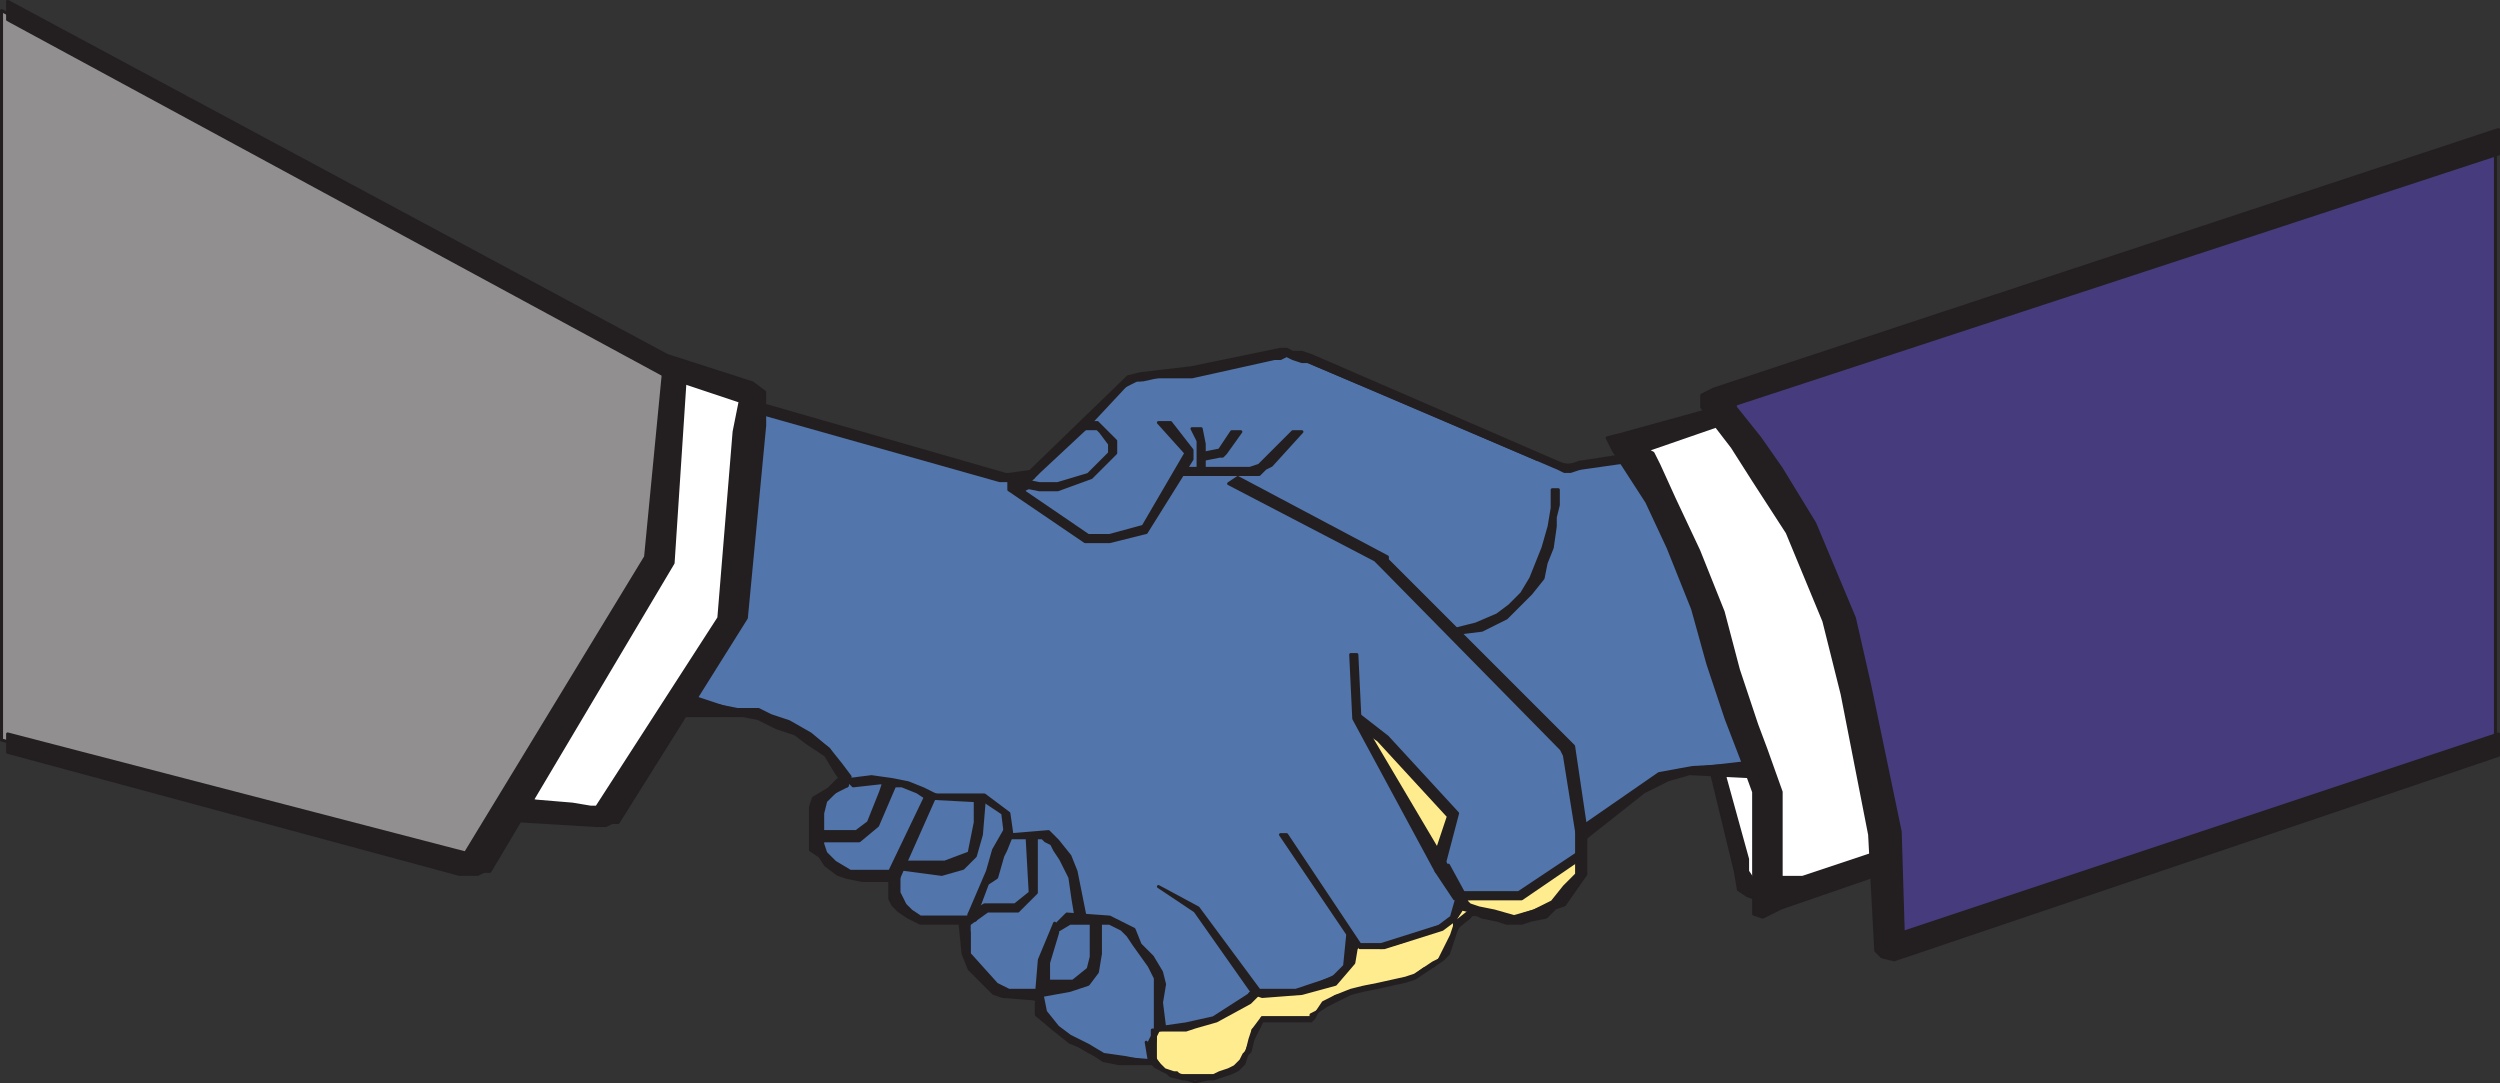 <svg xmlns="http://www.w3.org/2000/svg" width="614.25" height="266.194"><rect width="100%" height="100%" fill="#333333" stroke="none"/><path fill="#5275ac" fill-rule="evenodd" d="m163.875 94.08 23.25 6.75 9.75 3 18 4.5 18 6 12 3 8.25-.75 5.25-5.25 6.75-5.25 6-6 3.75-4.5 4.5-2.25h1.5l6.75-1.5 9-1.5 19.5-3h1.5l2.25.75 1.5.75 19.5 8.25 36.75 15.75 7.5 1.5 6.75-.75 27-3.75 24.75 75-12 2.25-19.5 2.25-6.75 3-16.5 12.75-1.5 9-5.25 6.75-3 3-6.75 1.5-12-.75-6 9-3.75 3.75-3.75 2.25-3.75 1.5-7.5 1.5-4.5.75-9 6-4.5.75h-6l-2.25.75-3 5.25-.75 2.25-2.25 3.75-3.75 2.25-6 1.5-4.5-1.5-5.25-3-2.25-5.25.75 4.5-9-.75h-3l-3-1.5-3.75-2.25-5.25-3.75-2.25-3.75-1.5-3-4.5-1.5-6-1.5-3.75-5.25-2.25-2.25v-6l-3-3h-8.25l-2.25-.75-3-3-1.5-3-1.5-3.75-3.75.75-3-.75-4.5-1.5-3.75-2.25-1.5-2.25-1.5-5.25v-4.5l1.5-3 3-2.25 3.75-3-3-3.75-2.25-3.75-3-2.25-3-1.5-6.75-2.25-6-3-37.5-7.5 16.5-73.5"/><path fill="none" stroke="#231f20" stroke-linecap="round" stroke-linejoin="round" stroke-miterlimit="10" stroke-width=".75" d="m163.875 94.08 23.25 6.75 9.75 3 18 4.5 18 6 12 3 8.25-.75 5.25-5.25 6.75-5.25 6-6 3.75-4.5 4.5-2.25h1.5l6.75-1.5 9-1.5 19.5-3h1.5l2.25.75 1.5.75 19.5 8.25 36.75 15.75 7.5 1.5 6.75-.75 27-3.75 24.75 75-12 2.25-19.5 2.25-6.75 3-16.5 12.75-1.5 9-5.25 6.75-3 3-6.75 1.5-12-.75-6 9-3.75 3.75-3.75 2.25-3.75 1.5-7.5 1.5-4.5.75-9 6-4.5.75h-6l-2.25.75-3 5.25-.75 2.25-2.25 3.75-3.75 2.25-6 1.5-4.5-1.5-5.25-3-2.25-5.25.75 4.5-9-.75h-3l-3-1.5-3.75-2.25-5.25-3.75-2.25-3.75-1.5-3-4.5-1.5-6-1.5-3.75-5.25-2.25-2.25v-6l-3-3h-8.25l-2.25-.75-3-3-1.5-3-1.5-3.75-3.75.75-3-.75-4.5-1.5-3.75-2.25-1.5-2.25-1.5-5.25v-4.5l1.5-3 3-2.25 3.75-3-3-3.75-2.25-3.75-3-2.25-3-1.5-6.75-2.25-6-3-37.5-7.5zm0 0"/><path fill="#feec8e" fill-rule="evenodd" d="m284.625 253.08 9.75-1.5 3.75-.75 3-2.25 2.25-.75 2.25-1.5.75-.75.75-1.5 1.5-.75 5.25.75h4.5l12-5.25 2.25-6.75 6.75.75 5.25-1.5 12.75-5.25 1.5-2.25 1.5-3 12-.75 1.5-.75 5.25-3.75 4.5-2.25 5.25-3-.75 3.75-1.5 3-1.5.75-3 3.75-1.5.75-3.75 1.5-5.25 1.5-9-2.25-1.5.75-3.75 3v2.25l-3 6-2.25 2.25-2.25.75-3 2.25-6 1.5-5.25.75-3.75 1.5-3.75.75-3 2.25-3 3h-12l-.75 2.25-1.5.75v1.5l-2.25 5.25-2.25 3-2.25.75-3 .75h-7.5l-3-.75-2.25-.75-.75-1.5-1.5-2.25.75-3.75v-1.5l.75-.75"/><path fill="none" stroke="#231f20" stroke-linecap="round" stroke-linejoin="round" stroke-miterlimit="10" stroke-width=".75" d="m284.625 253.08 9.75-1.5 3.75-.75 3-2.25 2.25-.75 2.25-1.5.75-.75.75-1.5 1.5-.75 5.25.75h4.5l12-5.25 2.25-6.75 6.75.75 5.25-1.5 12.75-5.25 1.5-2.25 1.5-3 12-.75 1.5-.75 5.25-3.75 4.5-2.25 5.25-3-.75 3.75-1.5 3-1.5.75-3 3.75-1.5.75-3.75 1.5-5.25 1.5-9-2.25-1.5.75-3.75 3v2.25l-3 6-2.25 2.25-2.25.75-3 2.25-6 1.5-5.25.75-3.75 1.5-3.75.75-3 2.25-3 3h-12l-.75 2.25-1.5.75v1.5l-2.25 5.25-2.25 3-2.25.75-3 .75h-7.5l-3-.75-2.25-.75-.75-1.5-1.5-2.25.75-3.75v-1.5zm0 0"/><path fill="#feec8e" fill-rule="evenodd" d="m334.875 177.33 4.5 3 3.75 5.25 6.75 6.75 3 4.5 3 2.25 1.5.75-.75 3-.75 1.5-.75 3.75-2.25 3-5.25-9-5.25-10.5-3-4.5-2.25-3.75-1.5-2.25-.75-2.25v-1.5"/><path fill="none" stroke="#231f20" stroke-linecap="round" stroke-linejoin="round" stroke-miterlimit="10" stroke-width=".75" d="m334.875 177.33 4.5 3 3.75 5.25 6.75 6.75 3 4.5 3 2.25 1.5.75-.75 3-.75 1.5-.75 3.75-2.25 3-5.25-9-5.25-10.5-3-4.5-2.25-3.75-1.5-2.25-.75-2.25zm0 0"/><path fill="#fff" fill-rule="evenodd" d="m159.375 87.33 26.25 9.75-4.5 51.75-2.25 4.5-4.5 8.25-5.25 8.25-12 21-3 3.75-4.5 4.5-5.25 3-29.25-8.25 44.25-106.5"/><path fill="none" stroke="#231f20" stroke-linecap="round" stroke-linejoin="round" stroke-miterlimit="10" stroke-width=".75" d="m159.375 87.33 26.25 9.75-4.5 51.75-2.25 4.5-4.5 8.25-5.25 8.25-12 21-3 3.75-4.5 4.5-5.25 3-29.25-8.25zm0 0"/><path fill="#fff" fill-rule="evenodd" d="m400.875 109.83 37.5-9.75 33 108.75-36 12-3-2.25-4.5-2.25-2.25-14.25-3-11.25 9-1.5-1.5-11.25v.75l1.5 2.25-4.5-9.75-1.5-6.75-2.25-9.75-4.5-8.25-2.25-8.25-4.5-9.75-5.25-7.5-3-9-3-2.25"/><path fill="none" stroke="#231f20" stroke-linecap="round" stroke-linejoin="round" stroke-miterlimit="10" stroke-width=".75" d="m400.875 109.83 37.5-9.75 33 108.75-36 12-3-2.25-4.5-2.25-2.25-14.25-3-11.25 9-1.5-1.5-11.25v.75l1.5 2.25-4.5-9.75-1.5-6.75-2.25-9.75-4.5-8.25-2.25-8.25-4.5-9.75-5.25-7.5-3-9zm0 0"/><path fill="#918f90" fill-rule="evenodd" d="m.375 2.58 165.75 87v13.5l-.75 7.5v12.75l-1.5 3.75v7.5l-2.25 3.75-1.5 4.5-4.5 9.75-2.25 3.75-1.5 3-3 5.25-4.5 6-4.5 7.5-3.75 6-3.75 6.75-5.25 7.5-3.75 6.75-5.25 3.75-3.75 3.75-114-30.75V2.58"/><path fill="none" stroke="#231f20" stroke-linecap="round" stroke-linejoin="round" stroke-miterlimit="10" stroke-width=".75" d="m.375 2.58 165.75 87v13.5l-.75 7.5v12.75l-1.5 3.75v7.5l-2.25 3.75-1.5 4.5-4.5 9.75-2.25 3.75-1.5 3-3 5.25-4.5 6-4.5 7.5-3.75 6-3.75 6.75-5.25 7.5-3.75 6.75-5.25 3.75-3.75 3.75-114-30.75zm0 0"/><path fill="#463c7d" fill-rule="evenodd" d="m613.125 37.08-189.75 60.75v2.25l1.5 3.75.75 3 3 4.5 6.75 12 3 2.25 3 5.25 4.5 9 1.5 2.25.75 4.5 3 4.5 4.5 15.75.75 6.75 1.5 5.25 1.5 6.75 1.5 8.25 1.5 7.5 1.5 12.75.75-.75-.75 8.25h.75l-.75 9.75 2.25-3 1.5.75v.75h3.75l141.75-46.5V37.08"/><path fill="none" stroke="#231f20" stroke-linecap="round" stroke-linejoin="round" stroke-miterlimit="10" stroke-width=".75" d="m613.125 37.08-189.75 60.75v2.25l1.5 3.75.75 3 3 4.5 6.75 12 3 2.25 3 5.25 4.5 9 1.5 2.25.75 4.5 3 4.5 4.5 15.75.75 6.75 1.5 5.25 1.5 6.75 1.5 8.25 1.5 7.5 1.5 12.75.75-.75-.75 8.25h.75l-.75 9.75 2.25-3 1.5.75v.75h3.75l141.75-46.5zm0 0"/><path fill="#231f20" fill-rule="evenodd" d="m1.875.33 162 87 21 6.75 3 2.25v8.25l-4.5 47.25-31.5 50.25h-1.5l-1.5.75h-2.25l-24.75-1.5 3.75-6 6 1.5 9 .75 4.5.75h1.5l30-46.5 3.75-45.75 1.5-7.5-18-6-162-87.75V.33"/><path fill="none" stroke="#231f20" stroke-linecap="round" stroke-linejoin="round" stroke-miterlimit="10" stroke-width=".75" d="m1.875.33 162 87 21 6.75 3 2.25v8.25l-4.5 47.25-31.5 50.25h-1.5l-1.5.75h-2.25l-24.75-1.5 3.75-6 6 1.5 9 .75 4.5.75h1.5l30-46.5 3.75-45.75 1.5-7.5-18-6-162-87.75zm0 0"/><path fill="#231f20" fill-rule="evenodd" d="m168.375 92.58-3 45.75-45 75.75h-1.5l-1.5.75h-4.5l-111-30v-4.5l112.5 29.25 44.25-72.75 4.5-46.5 5.25 2.25"/><path fill="none" stroke="#231f20" stroke-linecap="round" stroke-linejoin="round" stroke-miterlimit="10" stroke-width=".75" d="m168.375 92.58-3 45.75-45 75.75h-1.5l-1.5.75h-4.5l-111-30v-4.5l112.5 29.25 44.25-72.75 4.5-46.5zm0 0"/><path fill="#231f20" fill-rule="evenodd" d="m613.875 185.58-148.5 50.25-3-.75-1.5-1.5-1.5-28.5-6.75-34.5-4.5-18-9-21.75-8.25-12.75-5.25-8.25-7.5-9.75v-3l3-1.5 192.75-63.75v6l-187.5 61.5v.75l6 7.5 5.25 7.5 8.25 13.5 9.75 23.25 3.75 16.5 7.5 36 .75 24.75 146.25-48.75v5.25"/><path fill="none" stroke="#231f20" stroke-linecap="round" stroke-linejoin="round" stroke-miterlimit="10" stroke-width=".75" d="m613.875 185.58-148.5 50.25-3-.75-1.5-1.5-1.5-28.5-6.75-34.5-4.5-18-9-21.75-8.25-12.75-5.25-8.25-7.5-9.75v-3l3-1.5 192.75-63.75v6l-187.5 61.5v.75l6 7.5 5.25 7.5 8.25 13.5 9.75 23.25 3.75 16.5 7.5 36 .75 24.75 146.25-48.75zm0 0"/><path fill="#231f20" fill-rule="evenodd" d="m419.625 100.83-21.75 6-3 .75 1.5 3 8.25 12.75 5.25 11.25 6 15 3.75 13.5 4.5 13.5 3.75 9.75 3 8.25v30l2.25.75 4.5-2.25 21.75-7.5 1.5-6-18 6h-5.25v-21l-3.75-10.5-2.25-6-4.5-13.5-3.75-14.25-6-15-6-12.75-3.75-8.25-1.5-3-1.5-.75 19.5-6.75-4.5-3"/><path fill="none" stroke="#231f20" stroke-linecap="round" stroke-linejoin="round" stroke-miterlimit="10" stroke-width=".75" d="m419.625 100.83-21.75 6-3 .75 1.5 3 8.25 12.75 5.25 11.25 6 15 3.75 13.5 4.5 13.5 3.75 9.75 3 8.25v30l2.25.75 4.5-2.25 21.75-7.5 1.5-6-18 6h-5.25v-21l-3.75-10.5-2.25-6-4.5-13.5-3.75-14.25-6-15-6-12.75-3.75-8.25-1.5-3-1.5-.75 19.5-6.75zm0 0"/><path fill="#231f20" fill-rule="evenodd" d="m187.125 99.33 60 17.25h2.25l-.75 1.5h-3l-58.5-16.5v-2.25"/><path fill="none" stroke="#231f20" stroke-linecap="round" stroke-linejoin="round" stroke-miterlimit="10" stroke-width=".75" d="m187.125 99.33 60 17.25h2.25l-.75 1.5h-3l-58.5-16.5zm0 0"/><path fill="#231f20" fill-rule="evenodd" d="m247.875 116.58 5.25-.75 23.25-22.5.75-.75 3-.75 12.75-1.5 21.75-4.5h1.5l1.5.75h2.25l2.25.75 62.25 27h1.5l2.25-.75v1.5l-2.25.75h-1.5l-1.5-.75-61.5-26.25h-1.5l-2.25-.75-1.5-.75-1.5.75h-1.5l-20.25 4.5h-10.5l-2.25.75h-1.5l-1.5.75-10.5 11.25-11.25 10.5-1.5 1.5h-.75l-3 .75h-1.5l-.75-1.5"/><path fill="none" stroke="#231f20" stroke-linecap="round" stroke-linejoin="round" stroke-miterlimit="10" stroke-width=".75" d="m247.875 116.58 5.25-.75 23.25-22.5.75-.75 3-.75 12.75-1.5 21.75-4.5h1.5l1.5.75h2.25l2.25.75 62.25 27h1.5l2.25-.75v1.5l-2.25.75h-1.5l-1.5-.75-61.5-26.25h-1.5l-2.25-.75-1.5-.75-1.5.75h-1.5l-20.25 4.5h-10.5l-2.25.75h-1.5l-1.5.75-10.5 11.25-11.25 10.5-1.5 1.5h-.75l-3 .75h-1.5zm0 0"/><path fill="#231f20" fill-rule="evenodd" d="M250.875 118.08v2.25l16.5 11.25h5.25l8.25-2.25 10.5-18-6.75-7.5h3l5.25 6.75v2.25l-11.25 18-9 2.25h-6l-18.75-12.75v-3l3 .75"/><path fill="none" stroke="#231f20" stroke-linecap="round" stroke-linejoin="round" stroke-miterlimit="10" stroke-width=".75" d="M250.875 118.08v2.25l16.5 11.25h5.25l8.25-2.25 10.5-18-6.75-7.5h3l5.25 6.75v2.25l-11.25 18-9 2.25h-6l-18.75-12.75v-3zm0 0"/><path fill="#231f20" fill-rule="evenodd" d="m251.625 118.08 3.75.75h4.5l7.5-2.25 5.25-5.25v-2.25l-2.25-3-.75-.75h-3.75l2.25-1.5h1.5l4.5 4.5v3l-6 6-8.25 3h-4.5l-3.75-.75-1.5-.75 1.5-.75"/><path fill="none" stroke="#231f20" stroke-linecap="round" stroke-linejoin="round" stroke-miterlimit="10" stroke-width=".75" d="m251.625 118.08 3.75.75h4.5l7.5-2.25 5.25-5.25v-2.25l-2.25-3-.75-.75h-3.75l2.25-1.5h1.5l4.5 4.5v3l-6 6-8.25 3h-4.5l-3.75-.75-1.5-.75zm0 0"/><path fill="#231f20" fill-rule="evenodd" d="m292.875 105.33 1.5 3v7.5h1.5v-6.75l-.75-3.75h-2.25"/><path fill="none" stroke="#231f20" stroke-linecap="round" stroke-linejoin="round" stroke-miterlimit="10" stroke-width=".75" d="m292.875 105.33 1.5 3v7.5h1.5v-6.75l-.75-3.75zm0 0"/><path fill="#231f20" fill-rule="evenodd" d="m295.875 111.33 3.75-.75 3-4.5h2.25l-3.75 5.25-.75.75h-.75l-3.75.75v-1.5"/><path fill="none" stroke="#231f20" stroke-linecap="round" stroke-linejoin="round" stroke-miterlimit="10" stroke-width=".75" d="m295.875 111.33 3.75-.75 3-4.5h2.25l-3.75 5.25-.75.75h-.75l-3.75.75zm0 0"/><path fill="#231f20" fill-rule="evenodd" d="M290.625 115.08h16.5l2.25-.75 8.25-8.25h2.25l-7.5 8.25-1.5.75-1.5 1.5h-20.25l1.5-1.5"/><path fill="none" stroke="#231f20" stroke-linecap="round" stroke-linejoin="round" stroke-miterlimit="10" stroke-width=".75" d="M290.625 115.08h16.5l2.25-.75 8.25-8.25h2.25l-7.5 8.25-1.5.75-1.5 1.5h-20.25zm0 0"/><path fill="#231f20" fill-rule="evenodd" d="m356.625 154.83 6-1.5 5.25-2.25 3-2.25 3-3 2.25-3.75 3-7.5 1.5-5.25.75-4.5v-4.5h1.5v3.75l-.75 3v2.25l-.75 5.25-1.5 3.75-.75 3.75-3 3.75-6 6-6 3-6 .75-1.5-.75"/><path fill="none" stroke="#231f20" stroke-linecap="round" stroke-linejoin="round" stroke-miterlimit="10" stroke-width=".75" d="m356.625 154.83 6-1.5 5.25-2.25 3-2.25 3-3 2.25-3.75 3-7.5 1.5-5.25.75-4.5v-4.5h1.5v3.75l-.75 3v2.25l-.75 5.25-1.5 3.75-.75 3.75-3 3.75-6 6-6 3-6 .75zm0 0"/><path fill="#231f20" fill-rule="evenodd" d="m253.875 117.33-.75.75v1.5l-1.5.75v1.5l-2.25-1.5.75-3.75h3.75v.75"/><path fill="none" stroke="#231f20" stroke-linecap="round" stroke-linejoin="round" stroke-miterlimit="10" stroke-width=".75" d="m253.875 117.33-.75.75v1.5l-1.5.75v1.5l-2.25-1.5.75-3.75h3.75zm0 0"/><path fill="#231f20" fill-rule="evenodd" d="m388.125 113.58 9.75-1.5.75 1.5-10.5 1.5v-1.5"/><path fill="none" stroke="#231f20" stroke-linecap="round" stroke-linejoin="round" stroke-miterlimit="10" stroke-width=".75" d="m388.125 113.58 9.75-1.5.75 1.5-10.5 1.5zm0 0"/><path fill="#231f20" fill-rule="evenodd" d="m304.125 117.33 36.75 19.5v.75l45.75 45.75 3 20.25-2.25.75-3-18.75-.75-1.5-44.25-45-1.5-1.5-36-18.75 2.25-1.5"/><path fill="none" stroke="#231f20" stroke-linecap="round" stroke-linejoin="round" stroke-miterlimit="10" stroke-width=".75" d="m304.125 117.33 36.75 19.5v.75l45.75 45.75 3 20.25-2.25.75-3-18.75-.75-1.5-44.25-45-1.5-1.5-36-18.75zm0 0"/><path fill="#231f20" fill-rule="evenodd" d="m423.375 189.33 6 21.75v3l1.5 2.25.75 4.5-2.25-.75-2.25-1.5-.75-4.5-6-24.75h3"/><path fill="none" stroke="#231f20" stroke-linecap="round" stroke-linejoin="round" stroke-miterlimit="10" stroke-width=".75" d="m423.375 189.33 6 21.75v3l1.5 2.25.75 4.5-2.25-.75-2.25-1.5-.75-4.5-6-24.75zm0 0"/><path fill="#231f20" fill-rule="evenodd" d="m389.625 205.83 14.25-11.25 6-3 5.25-1.5 15 .75-.75-3-13.5.75-8.25 1.5-19.5 13.5 1.5 2.25"/><path fill="none" stroke="#231f20" stroke-linecap="round" stroke-linejoin="round" stroke-miterlimit="10" stroke-width=".75" d="m389.625 205.83 14.25-11.25 6-3 5.25-1.5 15 .75-.75-3-13.5.75-8.25 1.5-19.5 13.5zm0 0"/><path fill="#231f20" fill-rule="evenodd" d="m334.125 175.83 6.75 5.25 17.25 18.75-3.75 14.25-1.5-4.5 3-9-17.25-18.75-4.5-3v-3"/><path fill="none" stroke="#231f20" stroke-linecap="round" stroke-linejoin="round" stroke-miterlimit="10" stroke-width=".75" d="m334.125 175.83 6.75 5.25 17.25 18.75-3.75 14.25-1.5-4.5 3-9-17.25-18.75-4.5-3zm0 0"/><path fill="#231f20" fill-rule="evenodd" d="M331.875 160.83h1.5l.75 15.75 21.75 36.75-3 .75-20.25-37.5-.75-15.75"/><path fill="none" stroke="#231f20" stroke-linecap="round" stroke-linejoin="round" stroke-miterlimit="10" stroke-width=".75" d="M331.875 160.83h1.5l.75 15.75 21.75 36.75-3 .75-20.25-37.5zm0 0"/><path fill="#231f20" fill-rule="evenodd" d="m355.875 212.58 4.5 8.25h-3l-4.5-6.75 3-1.5"/><path fill="none" stroke="#231f20" stroke-linecap="round" stroke-linejoin="round" stroke-miterlimit="10" stroke-width=".75" d="m355.875 212.58 4.5 8.25h-3l-4.5-6.75zm0 0"/><path fill="#231f20" fill-rule="evenodd" d="M359.625 219.33h13.5l15.75-10.5-.75 2.25-14.25 9.75h-14.25v-1.5"/><path fill="none" stroke="#231f20" stroke-linecap="round" stroke-linejoin="round" stroke-miterlimit="10" stroke-width=".75" d="M359.625 219.33h13.5l15.75-10.5-.75 2.25-14.25 9.75h-14.25zm0 0"/><path fill="#231f20" fill-rule="evenodd" d="M334.125 232.08h5.25l14.25-4.5 3-2.25 1.5-5.25 2.25.75-3 5.25-3 2.25-14.25 4.5h-6v-.75"/><path fill="none" stroke="#231f20" stroke-linecap="round" stroke-linejoin="round" stroke-miterlimit="10" stroke-width=".75" d="M334.125 232.08h5.25l14.25-4.5 3-2.25 1.5-5.25 2.25.75-3 5.25-3 2.25-14.25 4.5h-6zm0 0"/><path fill="#231f20" fill-rule="evenodd" d="M314.625 205.08h1.5l18 27-.75.75-18.75-27.75"/><path fill="none" stroke="#231f20" stroke-linecap="round" stroke-linejoin="round" stroke-miterlimit="10" stroke-width=".75" d="M314.625 205.08h1.5l18 27-.75.75zm0 0"/><path fill="#231f20" fill-rule="evenodd" d="m359.625 220.83 1.5 1.5 2.25.75 3.75.75 5.25 1.5 4.5-1.5 4.5-2.25 3-3.75 3-3v-10.5l2.25-.75v11.25l-5.25 7.5-2.25.75-2.25 2.25-3.75.75-2.25.75h-3.75l-2.25-.75-3.75-.75-3-1.5-3-.75 1.5-2.25"/><path fill="none" stroke="#231f20" stroke-linecap="round" stroke-linejoin="round" stroke-miterlimit="10" stroke-width=".75" d="m359.625 220.83 1.5 1.5 2.25.75 3.75.75 5.25 1.5 4.5-1.5 4.5-2.25 3-3.75 3-3v-10.5l2.25-.75v11.25l-5.25 7.5-2.25.75-2.25 2.25-3.75.75-2.25.75h-3.75l-2.25-.75-3.75-.75-3-1.5-3-.75zm0 0"/><path fill="#231f20" fill-rule="evenodd" d="m361.875 224.58-3.75 3-2.25 6.75-1.5 1.5-6.75 4.5-2.25.75-6.75 1.5-3.75.75-3 .75-6 3-2.25 1.5-.75 1.5-.75.75h-12l-2.25 4.5-.75 3-.75.75-.75 2.25-1.5 1.5-1.5.75-4.5 1.5h-7.5l-3-.75-.75-.75-3-1.5-.75-.75v-.75l-.75-1.5v-3l.75-1.5v-1.5h1.5l-.75 1.5v6l2.25 2.25 2.25.75h.75l.75.75h8.25l1.5-.75 2.25-.75 1.5-.75 1.5-1.5.75-1.5.75-.75.75-3 .75-2.25 2.25-3h12v-.75l1.5-.75 1.5-2.25 3-1.5 3.75-1.5 3-.75 3.75-.75 6.75-1.5 2.25-.75 4.5-3 1.5-.75 3-6 .75-2.25v-.75l4.5-3v.75"/><path fill="none" stroke="#231f20" stroke-linecap="round" stroke-linejoin="round" stroke-miterlimit="10" stroke-width=".75" d="m361.875 224.58-3.75 3-2.25 6.75-1.5 1.5-6.75 4.5-2.25.75-6.75 1.5-3.75.75-3 .75-6 3-2.25 1.5-.75 1.5-.75.75h-12l-2.25 4.5-.75 3-.75.75-.75 2.25-1.5 1.5-1.5.75-4.5 1.5h-7.5l-3-.75-.75-.75-3-1.5-.75-.75v-.75l-.75-1.5v-3l.75-1.5v-1.5h1.5l-.75 1.5v6l2.25 2.25 2.25.75h.75l.75.75h8.25l1.5-.75 2.25-.75 1.5-.75 1.5-1.5.75-1.5.75-.75.75-3 .75-2.25 2.25-3h12v-.75l1.5-.75 1.5-2.25 3-1.5 3.75-1.5 3-.75 3.75-.75 6.75-1.5 2.25-.75 4.5-3 1.5-.75 3-6 .75-2.25v-.75l4.5-3zm0 0"/><path fill="#231f20" fill-rule="evenodd" d="m284.625 217.83 9.75 5.25 15 20.25h9l9-3 3-3 .75-7.5 2.25 2.25-.75 4.5-4.5 5.25-8.25 2.25-9.75.75-2.25-.75-14.25-20.25-9-6"/><path fill="none" stroke="#231f20" stroke-linecap="round" stroke-linejoin="round" stroke-miterlimit="10" stroke-width=".75" d="m284.625 217.83 9.75 5.25 15 20.25h9l9-3 3-3 .75-7.5 2.25 2.25-.75 4.5-4.5 5.25-8.25 2.25-9.75.75-2.25-.75-14.25-20.25zm0 0"/><path fill="#231f20" fill-rule="evenodd" d="m262.125 224.58 10.5.75 6 3 1.5 3.75 3 3 2.25 3.75.75 3-.75 4.5.75 6 5.25-.75 6.75-1.5 10.5-6.75.75.75-2.25 2.25-8.25 4.5-5.25 1.5-2.25.75h-7.5v-12.75l-1.5-3-3.75-5.25-1.5-2.25-1.5-1.5-3-1.5h-9.75l-3.75 2.25v-1.5l3-3"/><path fill="none" stroke="#231f20" stroke-linecap="round" stroke-linejoin="round" stroke-miterlimit="10" stroke-width=".75" d="m262.125 224.58 10.5.75 6 3 1.5 3.75 3 3 2.25 3.75.75 3-.75 4.5.75 6 5.25-.75 6.75-1.5 10.5-6.75.75.75-2.25 2.25-8.25 4.5-5.25 1.5-2.25.75h-7.5v-12.75l-1.5-3-3.75-5.25-1.5-2.25-1.5-1.5-3-1.5h-9.75l-3.75 2.25v-1.5zm0 0"/><path fill="#231f20" fill-rule="evenodd" d="m268.125 226.08 2.25-.75v9l-.75 4.5-2.25 3-4.5 1.5-8.25 1.5.75-9 3.75-9 .75 2.25-2.25 7.5v4.5h6l3.75-3 .75-3v-9"/><path fill="none" stroke="#231f20" stroke-linecap="round" stroke-linejoin="round" stroke-miterlimit="10" stroke-width=".75" d="m268.125 226.08 2.25-.75v9l-.75 4.5-2.25 3-4.5 1.5-8.25 1.5.75-9 3.75-9 .75 2.25-2.25 7.5v4.5h6l3.75-3 .75-3zm0 0"/><path fill="#231f20" fill-rule="evenodd" d="m256.125 244.83.75 3.75 3 3.75 3 2.25 4.5 2.25 3.75 2.25 5.25.75 3.75.75h3v.75h-8.25l-3.75-.75-4.5-3-3.75-1.5-3.75-3-4.5-3.75v-3l1.5-1.5"/><path fill="none" stroke="#231f20" stroke-linecap="round" stroke-linejoin="round" stroke-miterlimit="10" stroke-width=".75" d="m256.125 244.83.75 3.75 3 3.75 3 2.25 4.5 2.25 3.75 2.25 5.25.75 3.75.75h3v.75h-8.25l-3.75-.75-4.5-3-3.75-1.5-3.75-3-4.5-3.75v-3zm0 0"/><path fill="#231f20" fill-rule="evenodd" d="M238.125 226.83v7.5l6.75 7.5 3 1.5h8.25v2.25l-9.75-.75-2.25-.75-6-6-1.5-3.75-.75-7.5h2.25"/><path fill="none" stroke="#231f20" stroke-linecap="round" stroke-linejoin="round" stroke-miterlimit="10" stroke-width=".75" d="M238.125 226.83v7.5l6.75 7.5 3 1.5h8.25v2.25l-9.75-.75-2.25-.75-6-6-1.5-3.75-.75-7.5zm0 0"/><path fill="#231f20" fill-rule="evenodd" d="M220.875 214.08v5.25l1.5 3 1.5 1.5 2.25 1.5h12l-.75 1.5h-11.25l-3-1.5-2.25-1.5-1.5-1.5-.75-1.5v-5.25l2.25-1.5"/><path fill="none" stroke="#231f20" stroke-linecap="round" stroke-linejoin="round" stroke-miterlimit="10" stroke-width=".75" d="M220.875 214.08v5.25l1.5 3 1.5 1.5 2.25 1.5h12l-.75 1.5h-11.25l-3-1.5-2.25-1.5-1.5-1.5-.75-1.5v-5.25zm0 0"/><path fill="#231f20" fill-rule="evenodd" d="m208.125 193.08-3 1.5-2.25 2.25-.75 3v7.5l.75 2.25 2.25 2.25 3.75 2.25h9.75l9-18.75h2.25l-9 20.25-2.25.75h-6.75l-3.75-.75-2.25-.75-3-2.25-1.5-2.25-2.25-1.5v-10.5l.75-2.25 3.75-2.25 2.25-2.25h2.25v1.5"/><path fill="none" stroke="#231f20" stroke-linecap="round" stroke-linejoin="round" stroke-miterlimit="10" stroke-width=".75" d="m208.125 193.08-3 1.5-2.25 2.25-.75 3v7.5l.75 2.25 2.25 2.25 3.75 2.25h9.75l9-18.75h2.25l-9 20.25-2.25.75h-6.75l-3.75-.75-2.25-.75-3-2.25-1.5-2.25-2.25-1.5v-10.5l.75-2.25 3.75-2.25 2.25-2.25h2.25zm0 0"/><path fill="#231f20" fill-rule="evenodd" d="m208.125 191.58 6-.75 5.25.75 3.75.75 3.75 1.5 3 1.5-2.25.75-2.25-1.5-3.75-1.5h-1.5l-3.75-.75-6.75.75-1.5-1.5"/><path fill="none" stroke="#231f20" stroke-linecap="round" stroke-linejoin="round" stroke-miterlimit="10" stroke-width=".75" d="m208.125 191.58 6-.75 5.25.75 3.75.75 3.75 1.5 3 1.5-2.25.75-2.25-1.5-3.75-1.5h-1.5l-3.75-.75-6.75.75zm0 0"/><path fill="#231f20" fill-rule="evenodd" d="M228.375 195.33h13.5l6 4.5.75 5.25-1.5.75-.75-6-4.5-3-14.25-.75.75-.75"/><path fill="none" stroke="#231f20" stroke-linecap="round" stroke-linejoin="round" stroke-miterlimit="10" stroke-width=".75" d="M228.375 195.33h13.5l6 4.5.75 5.25-1.5.75-.75-6-4.5-3-14.25-.75zm0 0"/><path fill="#231f20" fill-rule="evenodd" d="m238.125 224.58 4.5-10.5 1.5-5.25 3-5.25 1.5 1.5-1.5 3.75-.75 1.5-1.5 5.25-2.25 1.5-2.25 6-.75 3 1.5-3-3 1.5"/><path fill="none" stroke="#231f20" stroke-linecap="round" stroke-linejoin="round" stroke-miterlimit="10" stroke-width=".75" d="m238.125 224.58 4.5-10.5 1.5-5.25 3-5.25 1.5 1.5-1.5 3.75-.75 1.5-1.5 5.25-2.25 1.5-2.25 6-.75 3 1.5-3zm0 0"/><path fill="#231f20" fill-rule="evenodd" d="m238.125 224.58 3.75-2.25h7.5l3.75-3-.75-13.5h2.25v13.5l-4.5 4.5h-7.5l-5.25 3.75.75-3"/><path fill="none" stroke="#231f20" stroke-linecap="round" stroke-linejoin="round" stroke-miterlimit="10" stroke-width=".75" d="m238.125 224.58 3.75-2.25h7.5l3.75-3-.75-13.5h2.25v13.5l-4.5 4.5h-7.5l-5.25 3.75zm0 0"/><path fill="#231f20" fill-rule="evenodd" d="m248.625 205.08 9-.75 2.25 2.25 3 3.75 1.5 3.75 2.25 11.25h-2.25l-.75-4.5-.75-5.25-2.25-4.5-1.5-2.25-.75-1.5-1.5-.75-.75-.75h-9l1.5-.75"/><path fill="none" stroke="#231f20" stroke-linecap="round" stroke-linejoin="round" stroke-miterlimit="10" stroke-width=".75" d="m248.625 205.08 9-.75 2.25 2.25 3 3.75 1.5 3.75 2.25 11.25h-2.25l-.75-4.5-.75-5.25-2.25-4.5-1.5-2.25-.75-1.5-1.5-.75-.75-.75h-9zm0 0"/><path fill="#231f20" fill-rule="evenodd" d="M167.625 174.33h18.75l3 1.5 4.5 1.5 5.25 3 4.5 3.75 3 3.75 2.25 3-.75 2.25-1.5-1.5-1.5-2.25-2.25-3.75-4.5-3-3-2.25-4.5-1.5-4.5-2.25-3.75-.75h-16.5l1.5-1.5"/><path fill="none" stroke="#231f20" stroke-linecap="round" stroke-linejoin="round" stroke-miterlimit="10" stroke-width=".75" d="M167.625 174.33h18.75l3 1.5 4.5 1.5 5.25 3 4.5 3.75 3 3.75 2.25 3-.75 2.25-1.5-1.5-1.5-2.25-2.25-3.75-4.5-3-3-2.25-4.5-1.5-4.5-2.25-3.75-.75h-16.5zm0 0"/><path fill="#231f20" fill-rule="evenodd" d="m357.375 228.33 3.75-3h-.75l-3 1.5v1.5"/><path fill="none" stroke="#231f20" stroke-linecap="round" stroke-linejoin="round" stroke-miterlimit="10" stroke-width=".75" d="m357.375 228.33 3.75-3h-.75l-3 1.5zm0 0"/><path fill="#231f20" fill-rule="evenodd" d="m169.125 173.58 1.5-2.25 9 3-12 .75 1.5-1.5"/><path fill="none" stroke="#231f20" stroke-linecap="round" stroke-linejoin="round" stroke-miterlimit="10" stroke-width=".75" d="m169.125 173.58 1.5-2.25 9 3-12 .75zm0 0"/><path fill="#231f20" fill-rule="evenodd" d="M220.125 211.83h12l6-2.25 1.5-7.5v-5.25l2.25-.75-.75 9-1.5 5.25-3 3-5.25 1.5-11.25-1.5v-1.5"/><path fill="none" stroke="#231f20" stroke-linecap="round" stroke-linejoin="round" stroke-miterlimit="10" stroke-width=".75" d="M220.125 211.83h12l6-2.25 1.5-7.5v-5.25l2.25-.75-.75 9-1.5 5.25-3 3-5.25 1.5-11.25-1.5zm0 0"/><path fill="#231f20" fill-rule="evenodd" d="M201.375 204.33h9l3-2.25 3-7.5.75-2.25h3l-4.5 10.5-4.5 3.75h-10.5l.75-2.25"/><path fill="none" stroke="#231f20" stroke-linecap="round" stroke-linejoin="round" stroke-miterlimit="10" stroke-width=".75" d="M201.375 204.33h9l3-2.25 3-7.5.75-2.25h3l-4.5 10.5-4.5 3.75h-10.5zm0 0"/></svg>
